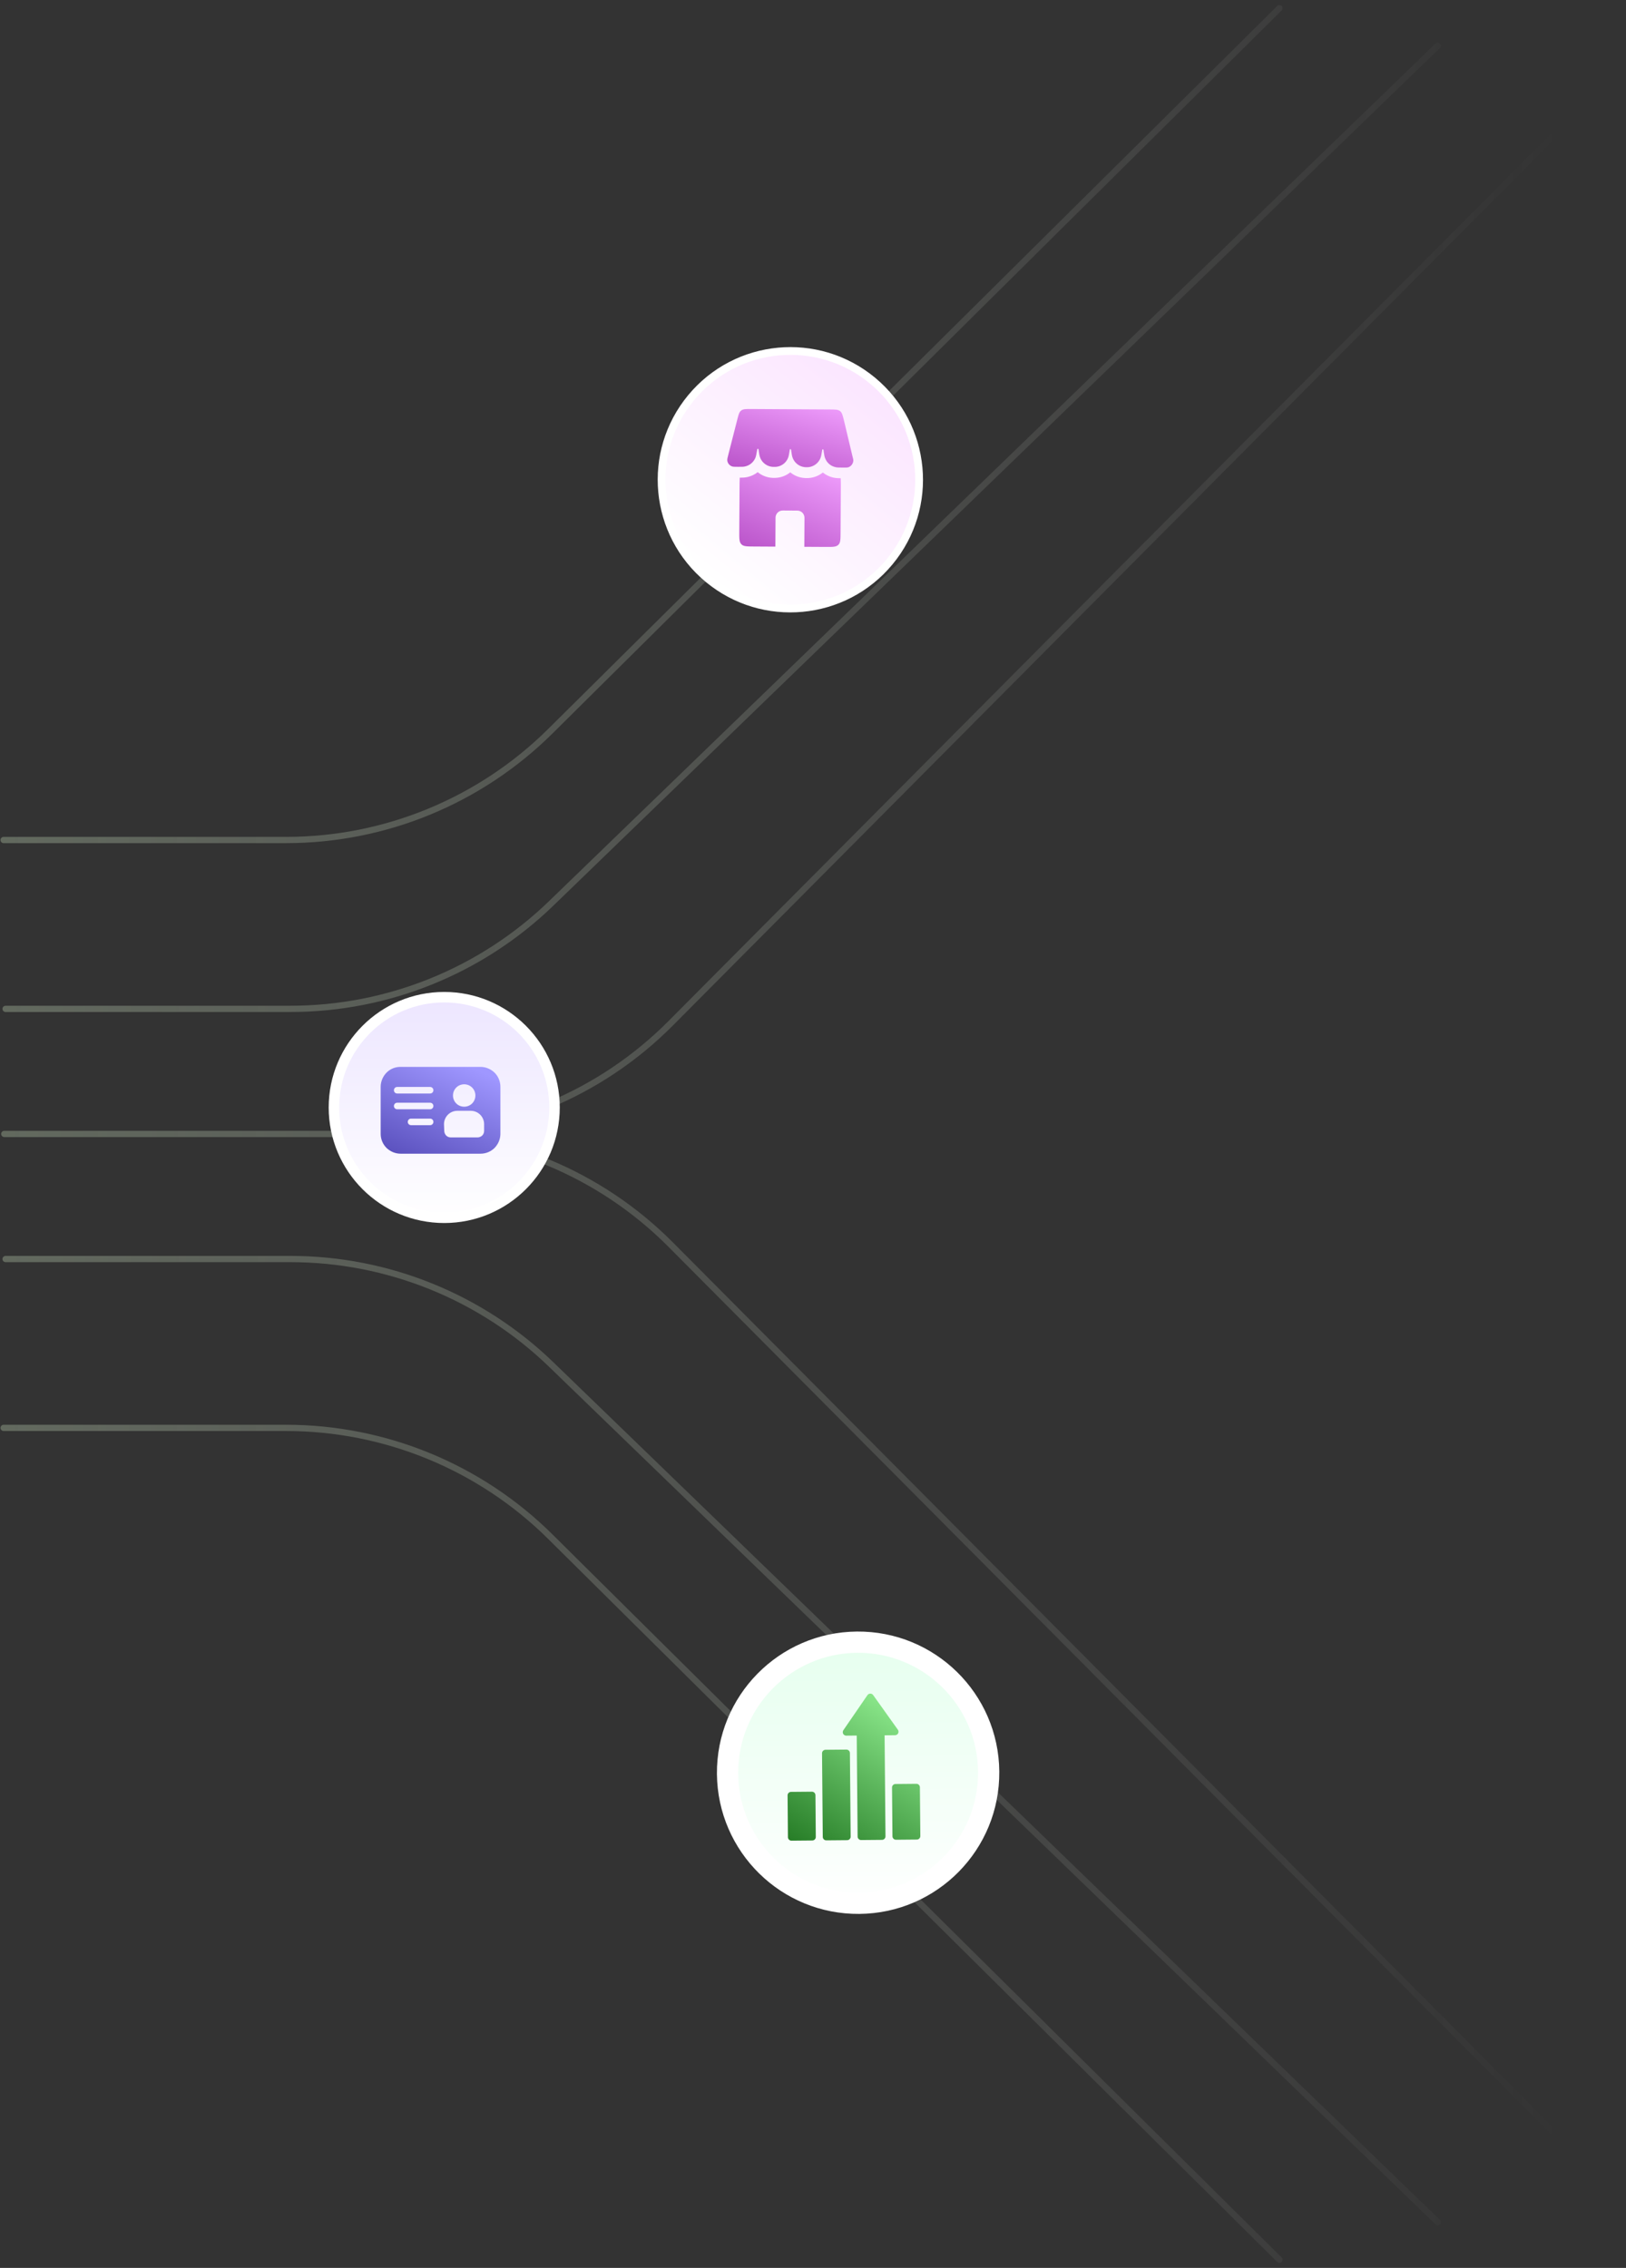 <svg id="e6OTekowVQf1" xmlns="http://www.w3.org/2000/svg" xmlns:xlink="http://www.w3.org/1999/xlink" viewBox="0 0 380 530" shape-rendering="geometricPrecision" text-rendering="geometricPrecision" project-id="719e2ee3a7294832b69be1fb6e38f55f" export-id="023524573dc84d93b5446c58946de5dd" cached="false">
<rect x="0" y="0" width="380" height="530" fill="#333333" stroke="none"/>
<style><![CDATA[
#e6OTekowVQf6-stroke {animation: e6OTekowVQf6-stroke__t 5000ms linear infinite normal forwards}@keyframes e6OTekowVQf6-stroke__t { 0% {transform: matrix(-377.077,0,0,-377.077,157.604,255.852)} 40% {transform: matrix(-377.077,0,0,-377.077,157.604,255.852)} 100% {transform: matrix(-377.077,0,0,-377.077,640.717,254.511)}} #e6OTekowVQf6-stroke-0 {animation: e6OTekowVQf6-stroke-0__c 5000ms linear infinite normal forwards}@keyframes e6OTekowVQf6-stroke-0__c { 0% {stop-color: rgba(208,208,208,0)} 40% {stop-color: rgba(208,208,208,0)} 100% {stop-color: rgba(172,191,162,0.4)}} #e6OTekowVQf6-stroke-1 {animation: e6OTekowVQf6-stroke-1__c 5000ms linear infinite normal forwards}@keyframes e6OTekowVQf6-stroke-1__c { 0% {stop-color: #fafafa} 40% {stop-color: #fafafa} 100% {stop-color: #fafafa}} #e6OTekowVQf6-stroke-2 {animation: e6OTekowVQf6-stroke-2__c 5000ms linear infinite normal forwards}@keyframes e6OTekowVQf6-stroke-2__c { 0% {stop-color: #378453} 40% {stop-color: #378453} 100% {stop-color: #378453}} #e6OTekowVQf6-stroke-3 {animation: e6OTekowVQf6-stroke-3__c 5000ms linear infinite normal forwards}@keyframes e6OTekowVQf6-stroke-3__c { 0% {stop-color: #fafafa} 40% {stop-color: #fafafa} 100% {stop-color: #fafafa}} #e6OTekowVQf6-stroke-4 {animation: e6OTekowVQf6-stroke-4__c 5000ms linear infinite normal forwards}@keyframes e6OTekowVQf6-stroke-4__c { 0% {stop-color: rgba(208,208,208,0)} 40% {stop-color: rgba(208,208,208,0)} 100% {stop-color: rgba(208,208,208,0)}} #e6OTekowVQf9-stroke {animation: e6OTekowVQf9-stroke__t 5000ms linear infinite normal forwards}@keyframes e6OTekowVQf9-stroke__t { 0% {transform: matrix(-377.077,0,0,-377.077,192.236,255.852)} 20% {transform: matrix(-377.077,0,0,-377.077,192.236,255.852)} 80% {transform: matrix(-377.077,0,0,-377.077,605.885,260.083)} 100% {transform: matrix(-377.077,0,0,-377.077,605.885,260.083)}} #e6OTekowVQf9-stroke-0 {animation: e6OTekowVQf9-stroke-0__c 5000ms linear infinite normal forwards}@keyframes e6OTekowVQf9-stroke-0__c { 0% {stop-color: rgba(208,208,208,0)} 20% {stop-color: rgba(208,208,208,0)} 80% {stop-color: rgba(208,208,208,0)} 100% {stop-color: rgba(208,208,208,0)}} #e6OTekowVQf9-stroke-1 {animation: e6OTekowVQf9-stroke-1__c 5000ms linear infinite normal forwards}@keyframes e6OTekowVQf9-stroke-1__c { 0% {stop-color: #fafafa} 20% {stop-color: #fafafa} 80% {stop-color: #fafafa} 100% {stop-color: #fafafa}} #e6OTekowVQf9-stroke-2 {animation: e6OTekowVQf9-stroke-2__c 5000ms linear infinite normal forwards}@keyframes e6OTekowVQf9-stroke-2__c { 0% {stop-color: #378453} 20% {stop-color: #378453} 80% {stop-color: #378453} 100% {stop-color: #378453}} #e6OTekowVQf9-stroke-3 {animation: e6OTekowVQf9-stroke-3__c 5000ms linear infinite normal forwards}@keyframes e6OTekowVQf9-stroke-3__c { 0% {stop-color: #fafafa} 20% {stop-color: #fafafa} 80% {stop-color: #fafafa} 100% {stop-color: #fafafa}} #e6OTekowVQf9-stroke-4 {animation: e6OTekowVQf9-stroke-4__c 5000ms linear infinite normal forwards}@keyframes e6OTekowVQf9-stroke-4__c { 0% {stop-color: rgba(208,208,208,0)} 20% {stop-color: rgba(208,208,208,0)} 80% {stop-color: rgba(208,208,208,0)} 100% {stop-color: rgba(208,208,208,0)}} #e6OTekowVQf12-stroke {animation: e6OTekowVQf12-stroke__t 5000ms linear infinite normal forwards}@keyframes e6OTekowVQf12-stroke__t { 0% {transform: matrix(-377.077,0,0,-377.077,219.265,255.613)} 60% {transform: matrix(-377.077,0,0,-377.077,605.38,266.151)} 100% {transform: matrix(-377.077,0,0,-377.077,605.38,266.151)}} #e6OTekowVQf12-stroke-0 {animation: e6OTekowVQf12-stroke-0__c 5000ms linear infinite normal forwards}@keyframes e6OTekowVQf12-stroke-0__c { 0% {stop-color: rgba(208,208,208,0)} 60% {stop-color: rgba(208,208,208,0)} 100% {stop-color: rgba(208,208,208,0)}} #e6OTekowVQf12-stroke-1 {animation: e6OTekowVQf12-stroke-1__c 5000ms linear infinite normal forwards}@keyframes e6OTekowVQf12-stroke-1__c { 0% {stop-color: #fafafa} 60% {stop-color: #fafafa} 100% {stop-color: #fafafa}} #e6OTekowVQf12-stroke-2 {animation: e6OTekowVQf12-stroke-2__c 5000ms linear infinite normal forwards}@keyframes e6OTekowVQf12-stroke-2__c { 0% {stop-color: #378453} 60% {stop-color: #378453} 100% {stop-color: #378453}} #e6OTekowVQf12-stroke-3 {animation: e6OTekowVQf12-stroke-3__c 5000ms linear infinite normal forwards}@keyframes e6OTekowVQf12-stroke-3__c { 0% {stop-color: #fafafa} 60% {stop-color: #fafafa} 100% {stop-color: #fafafa}} #e6OTekowVQf12-stroke-4 {animation: e6OTekowVQf12-stroke-4__c 5000ms linear infinite normal forwards}@keyframes e6OTekowVQf12-stroke-4__c { 0% {stop-color: rgba(208,208,208,0)} 60% {stop-color: rgba(208,208,208,0)} 100% {stop-color: rgba(208,208,208,0)}} #e6OTekowVQf13-stroke {animation: e6OTekowVQf13-stroke__t 5000ms linear infinite normal forwards}@keyframes e6OTekowVQf13-stroke__t { 0% {transform: matrix(-377.077,0,0,-377.077,219.265,255.613)} 12% {transform: matrix(-377.077,0,0,-377.077,219.265,255.613)} 72% {transform: matrix(-377.077,0,0,-377.077,605.38,266.151)} 100% {transform: matrix(-377.077,0,0,-377.077,605.38,266.151)}} #e6OTekowVQf13-stroke-0 {animation: e6OTekowVQf13-stroke-0__c 5000ms linear infinite normal forwards}@keyframes e6OTekowVQf13-stroke-0__c { 0% {stop-color: rgba(208,208,208,0)} 12% {stop-color: rgba(208,208,208,0)} 72% {stop-color: rgba(208,208,208,0)} 100% {stop-color: rgba(208,208,208,0)}} #e6OTekowVQf13-stroke-1 {animation: e6OTekowVQf13-stroke-1__c 5000ms linear infinite normal forwards}@keyframes e6OTekowVQf13-stroke-1__c { 0% {stop-color: #fafafa} 12% {stop-color: #fafafa} 72% {stop-color: #fafafa} 100% {stop-color: #fafafa}} #e6OTekowVQf13-stroke-2 {animation: e6OTekowVQf13-stroke-2__c 5000ms linear infinite normal forwards}@keyframes e6OTekowVQf13-stroke-2__c { 0% {stop-color: #378453} 12% {stop-color: #378453} 72% {stop-color: #378453} 100% {stop-color: #378453}} #e6OTekowVQf13-stroke-3 {animation: e6OTekowVQf13-stroke-3__c 5000ms linear infinite normal forwards}@keyframes e6OTekowVQf13-stroke-3__c { 0% {stop-color: #fafafa} 12% {stop-color: #fafafa} 72% {stop-color: #fafafa} 100% {stop-color: #fafafa}} #e6OTekowVQf13-stroke-4 {animation: e6OTekowVQf13-stroke-4__c 5000ms linear infinite normal forwards}@keyframes e6OTekowVQf13-stroke-4__c { 0% {stop-color: rgba(208,208,208,0)} 12% {stop-color: rgba(208,208,208,0)} 72% {stop-color: rgba(208,208,208,0)} 100% {stop-color: rgba(208,208,208,0)}} #e6OTekowVQf15_ts {animation: e6OTekowVQf15_ts__ts 5000ms linear infinite normal forwards}@keyframes e6OTekowVQf15_ts__ts { 0% {transform: translate(180.457px,413.358px) rotate(45.5deg) scale(1,1)} 16% {transform: translate(180.457px,413.358px) rotate(45.5deg) scale(1,1);animation-timing-function: cubic-bezier(0.42,0,0.58,1)} 26% {transform: translate(180.457px,413.358px) rotate(45.5deg) scale(1.2,1.2);animation-timing-function: cubic-bezier(0.42,0,0.58,1)} 36% {transform: translate(180.457px,413.358px) rotate(45.5deg) scale(1,1)} 100% {transform: translate(180.457px,413.358px) rotate(45.5deg) scale(1,1)}} #e6OTekowVQf19_ts {animation: e6OTekowVQf19_ts__ts 5000ms linear infinite normal forwards}@keyframes e6OTekowVQf19_ts__ts { 0% {transform: translate(277.184px,257.893px) scale(1,1)} 66% {transform: translate(277.184px,257.893px) scale(1,1);animation-timing-function: cubic-bezier(0.42,0,0.58,1)} 76% {transform: translate(277.184px,257.893px) scale(1.2,1.2);animation-timing-function: cubic-bezier(0.42,0,0.58,1)} 86% {transform: translate(277.184px,257.893px) scale(1,1)} 100% {transform: translate(277.184px,257.893px) scale(1,1)}} #e6OTekowVQf23_ts {animation: e6OTekowVQf23_ts__ts 5000ms linear infinite normal forwards}@keyframes e6OTekowVQf23_ts__ts { 0% {transform: translate(196.293px,111.195px) rotate(-39.634deg) scale(1,1)} 40% {transform: translate(196.293px,111.195px) rotate(-39.634deg) scale(1,1);animation-timing-function: cubic-bezier(0.42,0,0.58,1)} 50% {transform: translate(196.293px,111.195px) rotate(-39.634deg) scale(1.2,1.2);animation-timing-function: cubic-bezier(0.42,0,0.58,1)} 60% {transform: translate(196.293px,111.195px) rotate(-39.634deg) scale(1,1)} 100% {transform: translate(196.293px,111.195px) rotate(-39.634deg) scale(1,1)}} #e6OTekowVQf32-stroke {animation: e6OTekowVQf32-stroke__t 5000ms linear infinite normal forwards}@keyframes e6OTekowVQf32-stroke__t { 0% {transform: matrix(-377.077,0,0,-377.077,157.604,255.852)} 40% {transform: matrix(-377.077,0,0,-377.077,157.604,255.852)} 100% {transform: matrix(-377.077,0,0,-377.077,640.717,254.511)}} #e6OTekowVQf32-stroke-0 {animation: e6OTekowVQf32-stroke-0__c 5000ms linear infinite normal forwards}@keyframes e6OTekowVQf32-stroke-0__c { 0% {stop-color: rgba(208,208,208,0)} 40% {stop-color: rgba(208,208,208,0)} 100% {stop-color: rgba(172,191,162,0.4)}} #e6OTekowVQf32-stroke-1 {animation: e6OTekowVQf32-stroke-1__c 5000ms linear infinite normal forwards}@keyframes e6OTekowVQf32-stroke-1__c { 0% {stop-color: #fafafa} 40% {stop-color: #fafafa} 100% {stop-color: #fafafa}} #e6OTekowVQf32-stroke-2 {animation: e6OTekowVQf32-stroke-2__c 5000ms linear infinite normal forwards}@keyframes e6OTekowVQf32-stroke-2__c { 0% {stop-color: #378453} 40% {stop-color: #378453} 100% {stop-color: #378453}} #e6OTekowVQf32-stroke-3 {animation: e6OTekowVQf32-stroke-3__c 5000ms linear infinite normal forwards}@keyframes e6OTekowVQf32-stroke-3__c { 0% {stop-color: #fafafa} 40% {stop-color: #fafafa} 100% {stop-color: #fafafa}} #e6OTekowVQf32-stroke-4 {animation: e6OTekowVQf32-stroke-4__c 5000ms linear infinite normal forwards}@keyframes e6OTekowVQf32-stroke-4__c { 0% {stop-color: rgba(208,208,208,0)} 40% {stop-color: rgba(208,208,208,0)} 100% {stop-color: rgba(208,208,208,0)}} #e6OTekowVQf35-stroke {animation: e6OTekowVQf35-stroke__t 5000ms linear infinite normal forwards}@keyframes e6OTekowVQf35-stroke__t { 0% {transform: matrix(-377.077,0,0,-377.077,192.236,255.852)} 20% {transform: matrix(-377.077,0,0,-377.077,192.236,255.852)} 80% {transform: matrix(-377.077,0,0,-377.077,605.885,260.083)} 100% {transform: matrix(-377.077,0,0,-377.077,605.885,260.083)}} #e6OTekowVQf35-stroke-0 {animation: e6OTekowVQf35-stroke-0__c 5000ms linear infinite normal forwards}@keyframes e6OTekowVQf35-stroke-0__c { 0% {stop-color: rgba(208,208,208,0)} 20% {stop-color: rgba(208,208,208,0)} 80% {stop-color: rgba(208,208,208,0)} 100% {stop-color: rgba(208,208,208,0)}} #e6OTekowVQf35-stroke-1 {animation: e6OTekowVQf35-stroke-1__c 5000ms linear infinite normal forwards}@keyframes e6OTekowVQf35-stroke-1__c { 0% {stop-color: #fafafa} 20% {stop-color: #fafafa} 80% {stop-color: #fafafa} 100% {stop-color: #fafafa}} #e6OTekowVQf35-stroke-2 {animation: e6OTekowVQf35-stroke-2__c 5000ms linear infinite normal forwards}@keyframes e6OTekowVQf35-stroke-2__c { 0% {stop-color: #378453} 20% {stop-color: #378453} 80% {stop-color: #378453} 100% {stop-color: #378453}} #e6OTekowVQf35-stroke-3 {animation: e6OTekowVQf35-stroke-3__c 5000ms linear infinite normal forwards}@keyframes e6OTekowVQf35-stroke-3__c { 0% {stop-color: #fafafa} 20% {stop-color: #fafafa} 80% {stop-color: #fafafa} 100% {stop-color: #fafafa}} #e6OTekowVQf35-stroke-4 {animation: e6OTekowVQf35-stroke-4__c 5000ms linear infinite normal forwards}@keyframes e6OTekowVQf35-stroke-4__c { 0% {stop-color: rgba(208,208,208,0)} 20% {stop-color: rgba(208,208,208,0)} 80% {stop-color: rgba(208,208,208,0)} 100% {stop-color: rgba(208,208,208,0)}} #e6OTekowVQf38-stroke {animation: e6OTekowVQf38-stroke__t 5000ms linear infinite normal forwards}@keyframes e6OTekowVQf38-stroke__t { 0% {transform: matrix(-377.077,0,0,-377.077,219.265,255.613)} 60% {transform: matrix(-377.077,0,0,-377.077,605.38,266.151)} 100% {transform: matrix(-377.077,0,0,-377.077,605.38,266.151)}} #e6OTekowVQf38-stroke-0 {animation: e6OTekowVQf38-stroke-0__c 5000ms linear infinite normal forwards}@keyframes e6OTekowVQf38-stroke-0__c { 0% {stop-color: rgba(208,208,208,0)} 60% {stop-color: rgba(208,208,208,0)} 100% {stop-color: rgba(208,208,208,0)}} #e6OTekowVQf38-stroke-1 {animation: e6OTekowVQf38-stroke-1__c 5000ms linear infinite normal forwards}@keyframes e6OTekowVQf38-stroke-1__c { 0% {stop-color: #fafafa} 60% {stop-color: #fafafa} 100% {stop-color: #fafafa}} #e6OTekowVQf38-stroke-2 {animation: e6OTekowVQf38-stroke-2__c 5000ms linear infinite normal forwards}@keyframes e6OTekowVQf38-stroke-2__c { 0% {stop-color: #378453} 60% {stop-color: #378453} 100% {stop-color: #378453}} #e6OTekowVQf38-stroke-3 {animation: e6OTekowVQf38-stroke-3__c 5000ms linear infinite normal forwards}@keyframes e6OTekowVQf38-stroke-3__c { 0% {stop-color: #fafafa} 60% {stop-color: #fafafa} 100% {stop-color: #fafafa}} #e6OTekowVQf38-stroke-4 {animation: e6OTekowVQf38-stroke-4__c 5000ms linear infinite normal forwards}@keyframes e6OTekowVQf38-stroke-4__c { 0% {stop-color: rgba(208,208,208,0)} 60% {stop-color: rgba(208,208,208,0)} 100% {stop-color: rgba(208,208,208,0)}} #e6OTekowVQf39-stroke {animation: e6OTekowVQf39-stroke__t 5000ms linear infinite normal forwards}@keyframes e6OTekowVQf39-stroke__t { 0% {transform: matrix(-377.077,0,0,-377.077,219.265,255.613)} 12% {transform: matrix(-377.077,0,0,-377.077,219.265,255.613)} 72% {transform: matrix(-377.077,0,0,-377.077,605.38,266.151)} 100% {transform: matrix(-377.077,0,0,-377.077,605.38,266.151)}} #e6OTekowVQf39-stroke-0 {animation: e6OTekowVQf39-stroke-0__c 5000ms linear infinite normal forwards}@keyframes e6OTekowVQf39-stroke-0__c { 0% {stop-color: rgba(208,208,208,0)} 12% {stop-color: rgba(208,208,208,0)} 72% {stop-color: rgba(208,208,208,0)} 100% {stop-color: rgba(208,208,208,0)}} #e6OTekowVQf39-stroke-1 {animation: e6OTekowVQf39-stroke-1__c 5000ms linear infinite normal forwards}@keyframes e6OTekowVQf39-stroke-1__c { 0% {stop-color: #fafafa} 12% {stop-color: #fafafa} 72% {stop-color: #fafafa} 100% {stop-color: #fafafa}} #e6OTekowVQf39-stroke-2 {animation: e6OTekowVQf39-stroke-2__c 5000ms linear infinite normal forwards}@keyframes e6OTekowVQf39-stroke-2__c { 0% {stop-color: #378453} 12% {stop-color: #378453} 72% {stop-color: #378453} 100% {stop-color: #378453}} #e6OTekowVQf39-stroke-3 {animation: e6OTekowVQf39-stroke-3__c 5000ms linear infinite normal forwards}@keyframes e6OTekowVQf39-stroke-3__c { 0% {stop-color: #fafafa} 12% {stop-color: #fafafa} 72% {stop-color: #fafafa} 100% {stop-color: #fafafa}} #e6OTekowVQf39-stroke-4 {animation: e6OTekowVQf39-stroke-4__c 5000ms linear infinite normal forwards}@keyframes e6OTekowVQf39-stroke-4__c { 0% {stop-color: rgba(208,208,208,0)} 12% {stop-color: rgba(208,208,208,0)} 72% {stop-color: rgba(208,208,208,0)} 100% {stop-color: rgba(208,208,208,0)}} #e6OTekowVQf41_ts {animation: e6OTekowVQf41_ts__ts 5000ms linear infinite normal forwards}@keyframes e6OTekowVQf41_ts__ts { 0% {transform: translate(185.355px,429.355px) rotate(-45deg) scale(1,1)} 16% {transform: translate(185.355px,429.355px) rotate(-45deg) scale(1,1);animation-timing-function: cubic-bezier(0.42,0,0.58,1)} 26% {transform: translate(185.355px,429.355px) rotate(-45deg) scale(1.2,1.2);animation-timing-function: cubic-bezier(0.42,0,0.58,1)} 36% {transform: translate(185.355px,429.355px) rotate(-45deg) scale(1,1)} 100% {transform: translate(185.355px,429.355px) rotate(-45deg) scale(1,1)}} #e6OTekowVQf45_ts {animation: e6OTekowVQf45_ts__ts 5000ms linear infinite normal forwards}@keyframes e6OTekowVQf45_ts__ts { 0% {transform: translate(294.453px,264.073px) scale(1,1)} 72% {transform: translate(294.453px,264.073px) scale(1,1);animation-timing-function: cubic-bezier(0.42,0,0.58,1)} 82% {transform: translate(294.453px,264.073px) scale(1.2,1.2);animation-timing-function: cubic-bezier(0.42,0,0.58,1)} 92% {transform: translate(294.453px,264.073px) scale(1,1)} 100% {transform: translate(294.453px,264.073px) scale(1,1)}} #e6OTekowVQf51_ts {animation: e6OTekowVQf51_ts__ts 5000ms linear infinite normal forwards}@keyframes e6OTekowVQf51_ts__ts { 0% {transform: translate(188px,101px) rotate(41.315deg) scale(1,1)} 32% {transform: translate(188px,101px) rotate(41.315deg) scale(1,1);animation-timing-function: cubic-bezier(0.42,0,0.58,1)} 42% {transform: translate(188px,101px) rotate(41.315deg) scale(1.2,1.2);animation-timing-function: cubic-bezier(0.42,0,0.58,1)} 52% {transform: translate(188px,101px) rotate(41.315deg) scale(1,1)} 100% {transform: translate(188px,101px) rotate(41.315deg) scale(1,1)}}
]]></style>
<defs><linearGradient id="e6OTekowVQf5-stroke" x1="394.154" y1="264.077" x2="17.077" y2="264.077" spreadMethod="pad" gradientUnits="userSpaceOnUse" gradientTransform="translate(0 0)"><stop id="e6OTekowVQf5-stroke-0" offset="0%" stop-color="rgba(172,191,162,0.4)"/><stop id="e6OTekowVQf5-stroke-1" offset="100%" stop-color="rgba(208,208,208,0)"/></linearGradient><linearGradient id="e6OTekowVQf6-stroke" x1="0" y1="0" x2="1" y2="0" spreadMethod="pad" gradientUnits="userSpaceOnUse" gradientTransform="matrix(-377.077 0 0 -377.077 157.604 255.852)"><stop id="e6OTekowVQf6-stroke-0" offset="48.064%" stop-color="rgba(208,208,208,0)"/><stop id="e6OTekowVQf6-stroke-1" offset="50.554%" stop-color="#fafafa"/><stop id="e6OTekowVQf6-stroke-2" offset="53%" stop-color="#378453"/><stop id="e6OTekowVQf6-stroke-3" offset="55.533%" stop-color="#fafafa"/><stop id="e6OTekowVQf6-stroke-4" offset="57.192%" stop-color="rgba(208,208,208,0)"/></linearGradient><linearGradient id="e6OTekowVQf8-stroke" x1="393.846" y1="264.077" x2="16.769" y2="264.077" spreadMethod="pad" gradientUnits="userSpaceOnUse" gradientTransform="translate(0 0)"><stop id="e6OTekowVQf8-stroke-0" offset="0%" stop-color="rgba(172,191,162,0.4)"/><stop id="e6OTekowVQf8-stroke-1" offset="100%" stop-color="rgba(208,208,208,0)"/></linearGradient><linearGradient id="e6OTekowVQf9-stroke" x1="0" y1="0" x2="1" y2="0" spreadMethod="pad" gradientUnits="userSpaceOnUse" gradientTransform="matrix(-377.077 0 0 -377.077 192.236 255.852)"><stop id="e6OTekowVQf9-stroke-0" offset="46.821%" stop-color="rgba(208,208,208,0)"/><stop id="e6OTekowVQf9-stroke-1" offset="49.642%" stop-color="#fafafa"/><stop id="e6OTekowVQf9-stroke-2" offset="52%" stop-color="#378453"/><stop id="e6OTekowVQf9-stroke-3" offset="54.621%" stop-color="#fafafa"/><stop id="e6OTekowVQf9-stroke-4" offset="57.442%" stop-color="rgba(208,208,208,0)"/></linearGradient><linearGradient id="e6OTekowVQf11-stroke" x1="394.308" y1="264.077" x2="17.231" y2="264.077" spreadMethod="pad" gradientUnits="userSpaceOnUse" gradientTransform="translate(0 0)"><stop id="e6OTekowVQf11-stroke-0" offset="0%" stop-color="rgba(172,191,162,0.4)"/><stop id="e6OTekowVQf11-stroke-1" offset="100%" stop-color="rgba(208,208,208,0)"/></linearGradient><linearGradient id="e6OTekowVQf12-stroke" x1="0" y1="0" x2="1" y2="0" spreadMethod="pad" gradientUnits="userSpaceOnUse" gradientTransform="matrix(-377.077 0 0 -377.077 219.265 255.613)"><stop id="e6OTekowVQf12-stroke-0" offset="45.158%" stop-color="rgba(208,208,208,0)"/><stop id="e6OTekowVQf12-stroke-1" offset="47.481%" stop-color="#fafafa"/><stop id="e6OTekowVQf12-stroke-2" offset="50%" stop-color="#378453"/><stop id="e6OTekowVQf12-stroke-3" offset="52.294%" stop-color="#fafafa"/><stop id="e6OTekowVQf12-stroke-4" offset="54.452%" stop-color="rgba(208,208,208,0)"/></linearGradient><linearGradient id="e6OTekowVQf13-stroke" x1="0" y1="0" x2="1" y2="0" spreadMethod="pad" gradientUnits="userSpaceOnUse" gradientTransform="matrix(-377.077 0 0 -377.077 219.265 255.613)"><stop id="e6OTekowVQf13-stroke-0" offset="45.158%" stop-color="rgba(208,208,208,0)"/><stop id="e6OTekowVQf13-stroke-1" offset="47.481%" stop-color="#fafafa"/><stop id="e6OTekowVQf13-stroke-2" offset="50%" stop-color="#378453"/><stop id="e6OTekowVQf13-stroke-3" offset="52.294%" stop-color="#fafafa"/><stop id="e6OTekowVQf13-stroke-4" offset="54.452%" stop-color="rgba(208,208,208,0)"/></linearGradient><linearGradient id="e6OTekowVQf16-fill" x1="0" y1="33" x2="0" y2="-33" spreadMethod="pad" gradientUnits="userSpaceOnUse" gradientTransform="translate(0 0)"><stop id="e6OTekowVQf16-fill-0" offset="0%" stop-color="#fff"/><stop id="e6OTekowVQf16-fill-1" offset="100%" stop-color="#e5ffee"/></linearGradient><linearGradient id="e6OTekowVQf18-fill" x1="125.698" y1="365.372" x2="177.885" y2="376.502" spreadMethod="pad" gradientUnits="userSpaceOnUse" gradientTransform="translate(0 0)"><stop id="e6OTekowVQf18-fill-0" offset="0%" stop-color="#9ffd9f"/><stop id="e6OTekowVQf18-fill-1" offset="100%" stop-color="#196e19"/></linearGradient><linearGradient id="e6OTekowVQf20-fill" x1="0" y1="27" x2="0" y2="-27" spreadMethod="pad" gradientUnits="userSpaceOnUse" gradientTransform="translate(0 0)"><stop id="e6OTekowVQf20-fill-0" offset="0%" stop-color="#fff"/><stop id="e6OTekowVQf20-fill-1" offset="100%" stop-color="#ece5ff"/></linearGradient><linearGradient id="e6OTekowVQf22-fill" x1="26.36" y1="195.621" x2="39.948" y2="227.568" spreadMethod="pad" gradientUnits="userSpaceOnUse" gradientTransform="translate(0 0)"><stop id="e6OTekowVQf22-fill-0" offset="12.916%" stop-color="#9f97ff"/><stop id="e6OTekowVQf22-fill-1" offset="100%" stop-color="#4f45b3"/></linearGradient><linearGradient id="e6OTekowVQf24-fill" x1="0" y1="31" x2="0" y2="-31" spreadMethod="pad" gradientUnits="userSpaceOnUse" gradientTransform="translate(0 0)"><stop id="e6OTekowVQf24-fill-0" offset="0%" stop-color="#fff"/><stop id="e6OTekowVQf24-fill-1" offset="100%" stop-color="#fbe5ff"/></linearGradient><linearGradient id="e6OTekowVQf26-fill" x1="168.418" y1="9.236" x2="158.443" y2="31.445" spreadMethod="pad" gradientUnits="userSpaceOnUse" gradientTransform="translate(0 0)"><stop id="e6OTekowVQf26-fill-0" offset="0%" stop-color="#f2a1ff"/><stop id="e6OTekowVQf26-fill-1" offset="100%" stop-color="#b44cc4"/></linearGradient><linearGradient id="e6OTekowVQf27-fill" x1="161.272" y1="21.765" x2="153.092" y2="50.303" spreadMethod="pad" gradientUnits="userSpaceOnUse" gradientTransform="translate(0 0)"><stop id="e6OTekowVQf27-fill-0" offset="0%" stop-color="#f2a1ff"/><stop id="e6OTekowVQf27-fill-1" offset="100%" stop-color="#b44cc4"/></linearGradient><linearGradient id="e6OTekowVQf31-stroke" x1="394.154" y1="264.077" x2="17.077" y2="264.077" spreadMethod="pad" gradientUnits="userSpaceOnUse" gradientTransform="translate(0 0)"><stop id="e6OTekowVQf31-stroke-0" offset="0%" stop-color="rgba(172,191,162,0.4)"/><stop id="e6OTekowVQf31-stroke-1" offset="100%" stop-color="rgba(208,208,208,0)"/></linearGradient><linearGradient id="e6OTekowVQf32-stroke" x1="0" y1="0" x2="1" y2="0" spreadMethod="pad" gradientUnits="userSpaceOnUse" gradientTransform="matrix(-377.077 0 0 -377.077 157.604 255.852)"><stop id="e6OTekowVQf32-stroke-0" offset="48.064%" stop-color="rgba(208,208,208,0)"/><stop id="e6OTekowVQf32-stroke-1" offset="50.554%" stop-color="#fafafa"/><stop id="e6OTekowVQf32-stroke-2" offset="53%" stop-color="#378453"/><stop id="e6OTekowVQf32-stroke-3" offset="55.533%" stop-color="#fafafa"/><stop id="e6OTekowVQf32-stroke-4" offset="57.192%" stop-color="rgba(208,208,208,0)"/></linearGradient><linearGradient id="e6OTekowVQf34-stroke" x1="393.846" y1="264.077" x2="16.769" y2="264.077" spreadMethod="pad" gradientUnits="userSpaceOnUse" gradientTransform="translate(0 0)"><stop id="e6OTekowVQf34-stroke-0" offset="0%" stop-color="rgba(172,191,162,0.4)"/><stop id="e6OTekowVQf34-stroke-1" offset="100%" stop-color="rgba(208,208,208,0)"/></linearGradient><linearGradient id="e6OTekowVQf35-stroke" x1="0" y1="0" x2="1" y2="0" spreadMethod="pad" gradientUnits="userSpaceOnUse" gradientTransform="matrix(-377.077 0 0 -377.077 192.236 255.852)"><stop id="e6OTekowVQf35-stroke-0" offset="46.821%" stop-color="rgba(208,208,208,0)"/><stop id="e6OTekowVQf35-stroke-1" offset="49.642%" stop-color="#fafafa"/><stop id="e6OTekowVQf35-stroke-2" offset="52%" stop-color="#378453"/><stop id="e6OTekowVQf35-stroke-3" offset="54.621%" stop-color="#fafafa"/><stop id="e6OTekowVQf35-stroke-4" offset="57.442%" stop-color="rgba(208,208,208,0)"/></linearGradient><linearGradient id="e6OTekowVQf37-stroke" x1="394.308" y1="264.077" x2="17.231" y2="264.077" spreadMethod="pad" gradientUnits="userSpaceOnUse" gradientTransform="translate(0 0)"><stop id="e6OTekowVQf37-stroke-0" offset="0%" stop-color="rgba(172,191,162,0.4)"/><stop id="e6OTekowVQf37-stroke-1" offset="100%" stop-color="rgba(208,208,208,0)"/></linearGradient><linearGradient id="e6OTekowVQf38-stroke" x1="0" y1="0" x2="1" y2="0" spreadMethod="pad" gradientUnits="userSpaceOnUse" gradientTransform="matrix(-377.077 0 0 -377.077 219.265 255.613)"><stop id="e6OTekowVQf38-stroke-0" offset="45.158%" stop-color="rgba(208,208,208,0)"/><stop id="e6OTekowVQf38-stroke-1" offset="47.481%" stop-color="#fafafa"/><stop id="e6OTekowVQf38-stroke-2" offset="50%" stop-color="#378453"/><stop id="e6OTekowVQf38-stroke-3" offset="52.294%" stop-color="#fafafa"/><stop id="e6OTekowVQf38-stroke-4" offset="54.452%" stop-color="rgba(208,208,208,0)"/></linearGradient><linearGradient id="e6OTekowVQf39-stroke" x1="0" y1="0" x2="1" y2="0" spreadMethod="pad" gradientUnits="userSpaceOnUse" gradientTransform="matrix(-377.077 0 0 -377.077 219.265 255.613)"><stop id="e6OTekowVQf39-stroke-0" offset="45.158%" stop-color="rgba(208,208,208,0)"/><stop id="e6OTekowVQf39-stroke-1" offset="47.481%" stop-color="#fafafa"/><stop id="e6OTekowVQf39-stroke-2" offset="50%" stop-color="#378453"/><stop id="e6OTekowVQf39-stroke-3" offset="52.294%" stop-color="#fafafa"/><stop id="e6OTekowVQf39-stroke-4" offset="54.452%" stop-color="rgba(208,208,208,0)"/></linearGradient><linearGradient id="e6OTekowVQf42-fill" x1="0" y1="25" x2="0" y2="-25" spreadMethod="pad" gradientUnits="userSpaceOnUse" gradientTransform="translate(0 0)"><stop id="e6OTekowVQf42-fill-0" offset="0%" stop-color="#fff"/><stop id="e6OTekowVQf42-fill-1" offset="100%" stop-color="#d5f5ff"/></linearGradient><linearGradient id="e6OTekowVQf44-fill" x1="192.132" y1="415.467" x2="176.871" y2="443.399" spreadMethod="pad" gradientUnits="userSpaceOnUse" gradientTransform="translate(0 0)"><stop id="e6OTekowVQf44-fill-0" offset="0%" stop-color="#6bd9fd"/><stop id="e6OTekowVQf44-fill-1" offset="100%" stop-color="#1f809f"/></linearGradient><linearGradient id="e6OTekowVQf46-fill" x1="0" y1="27" x2="0" y2="-27" spreadMethod="pad" gradientUnits="userSpaceOnUse" gradientTransform="translate(0 0)"><stop id="e6OTekowVQf46-fill-0" offset="0%" stop-color="#fff"/><stop id="e6OTekowVQf46-fill-1" offset="100%" stop-color="#dde7ff"/></linearGradient><linearGradient id="e6OTekowVQf47-fill" x1="278.399" y1="263.821" x2="309.969" y2="263.821" spreadMethod="pad" gradientUnits="userSpaceOnUse" gradientTransform="translate(0 0)"><stop id="e6OTekowVQf47-fill-0" offset="0%" stop-color="#87a0ff"/><stop id="e6OTekowVQf47-fill-1" offset="100%" stop-color="#467aee"/></linearGradient><linearGradient id="e6OTekowVQf48-fill" x1="289.632" y1="263.805" x2="298.737" y2="263.805" spreadMethod="pad" gradientUnits="userSpaceOnUse" gradientTransform="translate(0 0)"><stop id="e6OTekowVQf48-fill-0" offset="0%" stop-color="#87a0ff"/><stop id="e6OTekowVQf48-fill-1" offset="100%" stop-color="#467aee"/></linearGradient><linearGradient id="e6OTekowVQf49-fill" x1="300.996" y1="263.804" x2="303.256" y2="263.804" spreadMethod="pad" gradientUnits="userSpaceOnUse" gradientTransform="translate(0 0)"><stop id="e6OTekowVQf49-fill-0" offset="0%" stop-color="#87a0ff"/><stop id="e6OTekowVQf49-fill-1" offset="100%" stop-color="#467aee"/></linearGradient><linearGradient id="e6OTekowVQf50-fill" x1="285.112" y1="263.804" x2="287.372" y2="263.804" spreadMethod="pad" gradientUnits="userSpaceOnUse" gradientTransform="translate(0 0)"><stop id="e6OTekowVQf50-fill-0" offset="0%" stop-color="#87a0ff"/><stop id="e6OTekowVQf50-fill-1" offset="100%" stop-color="#467aee"/></linearGradient><linearGradient id="e6OTekowVQf52-fill" x1="0" y1="28" x2="0" y2="-28" spreadMethod="pad" gradientUnits="userSpaceOnUse" gradientTransform="translate(0 0)"><stop id="e6OTekowVQf52-fill-0" offset="0%" stop-color="#fff"/><stop id="e6OTekowVQf52-fill-1" offset="100%" stop-color="#fdecdd"/></linearGradient><linearGradient id="e6OTekowVQf54-fill" x1="185.874" y1="118.335" x2="205.424" y2="101.292" spreadMethod="pad" gradientUnits="userSpaceOnUse" gradientTransform="translate(0 0)"><stop id="e6OTekowVQf54-fill-0" offset="0%" stop-color="#fead6a"/><stop id="e6OTekowVQf54-fill-1" offset="100%" stop-color="#f68825"/></linearGradient><linearGradient id="e6OTekowVQf55-fill" x1="187.533" y1="104.32" x2="191.315" y2="101.023" spreadMethod="pad" gradientUnits="userSpaceOnUse" gradientTransform="translate(0 0)"><stop id="e6OTekowVQf55-fill-0" offset="0%" stop-color="#fead6a"/><stop id="e6OTekowVQf55-fill-1" offset="100%" stop-color="#f68825"/></linearGradient><linearGradient id="e6OTekowVQf56-fill" x1="181.598" y1="109.496" x2="185.38" y2="106.199" spreadMethod="pad" gradientUnits="userSpaceOnUse" gradientTransform="translate(0 0)"><stop id="e6OTekowVQf56-fill-0" offset="0%" stop-color="#fead6a"/><stop id="e6OTekowVQf56-fill-1" offset="100%" stop-color="#f68825"/></linearGradient><linearGradient id="e6OTekowVQf57-fill" x1="193.468" y1="99.147" x2="197.25" y2="95.849" spreadMethod="pad" gradientUnits="userSpaceOnUse" gradientTransform="translate(0 0)"><stop id="e6OTekowVQf57-fill-0" offset="0%" stop-color="#fead6a"/><stop id="e6OTekowVQf57-fill-1" offset="100%" stop-color="#f68825"/></linearGradient><linearGradient id="e6OTekowVQf58-fill" x1="171.732" y1="102.115" x2="191.283" y2="85.07" spreadMethod="pad" gradientUnits="userSpaceOnUse" gradientTransform="translate(0 0)"><stop id="e6OTekowVQf58-fill-0" offset="0%" stop-color="#fead6a"/><stop id="e6OTekowVQf58-fill-1" offset="100%" stop-color="#f68825"/></linearGradient></defs><g transform="matrix(-1 0 0 1 381 0.923)"><g transform="translate(-1 0)"><g transform="translate(0 0)"><path d="M381,264.078h-93.556m0,0c-23.343,0-45.723-9.307-62.182-25.859L1,12.693M287.444,264.078c-23.343,0-45.723,9.307-62.182,25.859L1,515.463" fill="none" stroke="url(#e6OTekowVQf5-stroke)" stroke-width="1.462" stroke-linecap="round"/><path id="e6OTekowVQf6" d="M381,264.078h-93.556m0,0c-23.343,0-45.723-9.307-62.182-25.859L1,12.693M287.444,264.078c-23.343,0-45.723,9.307-62.182,25.859L1,515.463" fill="none" stroke="url(#e6OTekowVQf6-stroke)" stroke-width="1.462" stroke-linecap="round"/></g><g transform="translate(0 0)"><path d="M380.692,234.846h-66.554c-22.755,0-44.618-8.844-60.972-24.665L46,9.77M380.692,293.308h-66.554c-22.755,0-44.618,8.845-60.972,24.666L46,518.385" fill="none" stroke="url(#e6OTekowVQf8-stroke)" stroke-width="1.462" stroke-linecap="round"/><path id="e6OTekowVQf9" d="M380.692,234.846h-66.554c-22.755,0-44.618-8.844-60.972-24.665L46,9.77" fill="none" stroke="url(#e6OTekowVQf9-stroke)" stroke-width="1.462" stroke-linecap="round"/></g><g><path d="M381.154,195.385h-66.022c-23.13,0-45.323-9.139-61.747-25.425L83,1M381.154,332.769h-66.022c-23.13,0-45.323,9.138-61.747,25.425L83,527.154" fill="none" stroke="url(#e6OTekowVQf11-stroke)" stroke-width="1.462" stroke-linecap="round"/><path id="e6OTekowVQf12" d="M381.154,332.769h-66.022c-23.13,0-45.323,9.138-61.747,25.425L83,527.154" fill="none" stroke="url(#e6OTekowVQf12-stroke)" stroke-width="1.462" stroke-linecap="round"/><path id="e6OTekowVQf13" d="M381.154,195.385h-66.022c-23.13,0-45.323-9.139-61.747-25.425L83,1" fill="none" stroke="url(#e6OTekowVQf13-stroke)" stroke-width="1.462" stroke-linecap="round"/></g></g><g transform="translate(0 0)"><g id="e6OTekowVQf15_ts" transform="translate(180.457,413.358) rotate(45.5) scale(1,1)"><g transform="translate(-150.457,-373.358)"><circle r="30.517" transform="matrix(-.707 0.707 0.707 0.707 150.457 373.358)" fill="url(#e6OTekowVQf16-fill)" stroke="#fff" stroke-width="4.967"/><g><path d="M135.251,362.455c-.172.187-.248.443-.204.692l1.728,9.792c.079.442.501.737.944.659.164-.03.315-.108.433-.226l1.728-1.728l16.697,16.698c.318.318.834.318,1.152,0l3.456-3.456c.316-.318.315-.832-.002-1.149l-16.698-16.698l1.728-1.728c.317-.318.317-.834-.001-1.152-.118-.117-.269-.196-.433-.225l-9.789-1.73c-.273-.048-.552.047-.739.251Zm13.265,5.16c-.318.318-.318.833,0,1.151l13.819,13.819c.318.318.833.318,1.151,0l3.456-3.456c.318-.318.318-.834,0-1.152l-13.818-13.818c-.318-.318-.834-.318-1.152,0l-3.456,3.456Zm-5.756,17.271c-.319.318-.319.834-.001,1.152c0,0,0,0,0,0l8.061,8.061c.318.318.834.318,1.152,0v0l3.453-3.453c.318-.318.318-.834,0-1.152l-8.061-8.061c-.318-.318-.833-.318-1.151,0l-3.453,3.453Zm18.425-16.122c-.318.318-.319.834-.001,1.152l.001.001l6.909,6.909c.318.318.833.318,1.151,0l.001-.001l3.453-3.453c.318-.318.318-.833,0-1.151l-6.909-6.909c-.318-.319-.833-.319-1.152-.001c0,0,0,0,0,0l-3.453,3.453Z" clip-rule="evenodd" fill="url(#e6OTekowVQf18-fill)" fill-rule="evenodd"/></g></g></g><g id="e6OTekowVQf19_ts" transform="translate(277.184,257.893) scale(1,1)"><g transform="translate(-277.184,-257.893)"><circle r="25.773" transform="matrix(-1 0 0 1 277.184 257.893)" fill="url(#e6OTekowVQf20-fill)" stroke="#fff" stroke-width="2.455"/><g transform="translate(240 50)"><path d="M47.407,198.404h-18.694c-1.238,0-2.418.502-3.302,1.357-.884.884-1.356,2.064-1.356,3.302v10.97c0,1.239.501,2.418,1.356,3.303.885.884,2.064,1.356,3.302,1.356h18.664c1.238,0,2.418-.501,3.302-1.356.884-.885,1.356-2.064,1.356-3.303v-10.97c0-1.238-.501-2.418-1.356-3.302-.855-.885-2.034-1.357-3.273-1.357Zm-14.889,4.07c.696,0,1.359.265,1.856.762.497.497.762,1.16.762,1.856c0,.695-.265,1.358-.762,1.855-.497.497-1.16.762-1.856.762-.696,0-1.359-.265-1.856-.762s-.762-1.16-.762-1.855c0-.696.265-1.359.762-1.856s1.16-.762,1.856-.762Zm4.659,10.88c0,.413-.177.796-.442,1.091-.295.295-.678.442-1.091.442h-6.251c-.413,0-.796-.177-1.091-.442-.295-.295-.442-.678-.442-1.091v-1.563c0-.825.324-1.621.914-2.211s1.386-.914,2.211-.914h3.126c.826,0,1.622.324,2.211.914s.914,1.386.914,2.211l-.059,1.563Zm7.757-1.329h-4.454c-.442,0-.767-.353-.767-.766c0-.443.354-.767.767-.767h4.454c.442,0,.767.354.767.767s-.324.766-.767.766Zm3.24-3.714h-7.694c-.442,0-.767-.354-.767-.767c0-.442.354-.766.767-.766h7.694c.442,0,.767.353.767.766s-.324.767-.767.767Zm0-3.685h-7.694c-.442,0-.767-.354-.767-.767c0-.442.354-.766.767-.766h7.694c.442,0,.767.353.767.766s-.324.767-.767.767Z" fill="url(#e6OTekowVQf22-fill)"/></g></g></g><g id="e6OTekowVQf23_ts" transform="translate(196.293,111.195) rotate(-39.634) scale(1,1)"><g transform="translate(-196.293,-111.195)"><circle r="30.093" transform="matrix(-1 0 0 1 196.293 111.195)" fill="url(#e6OTekowVQf24-fill)" stroke="#fff" stroke-width="1.813"/><g transform="translate(30 80)"><path d="M165.466,12.545c1.006-.749,1.544-1.139,2.099-1.123.602.012,1.073.398,2.067,1.211l14.237,11.652c.995.814,1.466,1.2,1.596,1.787.131.588-.15,1.145-.685,2.279l-3.592,7.592c-.276.604-.438.909-.609,1.118-.455.502-1.207.673-1.859.402-.226-.098-.514-.333-1.037-.762-.707-.578-1.047-.857-1.27-1.171-.662-.847-.871-1.98-.569-3.043.131-.374.31-.752.762-1.518.124-.205.183-.331.205-.357.012-.121-.093-.207-.21-.171-.047.005-.133.109-.309.271l-.619.542c-.064.079-.112.083-.133.109-1.221,1.011-2.996,1.044-4.247.064-.027-.021-.053-.043-.131-.107-.079-.064-.105-.086-.131-.107-1.256-1.028-1.575-2.775-.825-4.171.021-.026.043-.052.081-.152l.409-.714c.124-.205.183-.331.205-.357.012-.121-.093-.207-.209-.171-.048.005-.134.11-.31.271l-.619.542c-.064.079-.111.083-.133.109-1.221,1.011-2.996,1.044-4.247.064-.026-.021-.053-.043-.131-.107-.079-.064-.105-.086-.131-.107-1.208-1.033-1.527-2.779-.777-4.176.021-.026.042-.052.081-.152l.409-.714c.124-.205.183-.331.205-.357.012-.121-.093-.207-.21-.171-.047.005-.133.11-.309.271-.662.595-.992.892-1.337,1.047-.957.528-2.109.547-3.096.045-.352-.157-.719-.457-1.399-1.014-.524-.428-.811-.664-.952-.866-.368-.564-.349-1.335.027-1.901.145-.231.438-.428.975-.818l6.728-5.07Z" fill="url(#e6OTekowVQf26-fill)"/><path d="M157.443,23.417c-.476.528-1.012,1.182-1.633,1.941l-6.425,7.851c-1.007,1.23-1.521,1.858-1.428,2.546.071.714.673,1.206,1.903,2.213l3.925,3.213l4.284-5.234c.6-.733,1.647-.837,2.38-.238l2.617,2.142c.732.6.837,1.647.237,2.379l-4.283,5.234l3.925,3.213c1.23,1.007,1.858,1.521,2.546,1.428.714-.071,1.206-.673,2.213-1.903l6.426-7.851c.621-.759,1.156-1.413,1.58-1.984-.471-.386-.947-.819-1.306-1.288-.552-.714-.923-1.542-1.104-2.389-1.273.007-2.541-.419-3.609-1.25-.053-.043-.105-.086-.157-.129l-.027-.021c-.052-.043-.104-.086-.157-.129-1.025-.883-1.667-2.02-1.938-3.291-1.273.007-2.541-.419-3.61-1.25-.052-.043-.104-.086-.157-.129l-.026-.021c-.052-.043-.105-.086-.157-.129-1.025-.883-1.668-2.02-1.939-3.291-.866-.01-1.751-.21-2.56-.61-.53-.259-1.049-.64-1.52-1.026Z" clip-rule="evenodd" fill="url(#e6OTekowVQf27-fill)" fill-rule="evenodd"/></g></g></g></g></g></svg>
